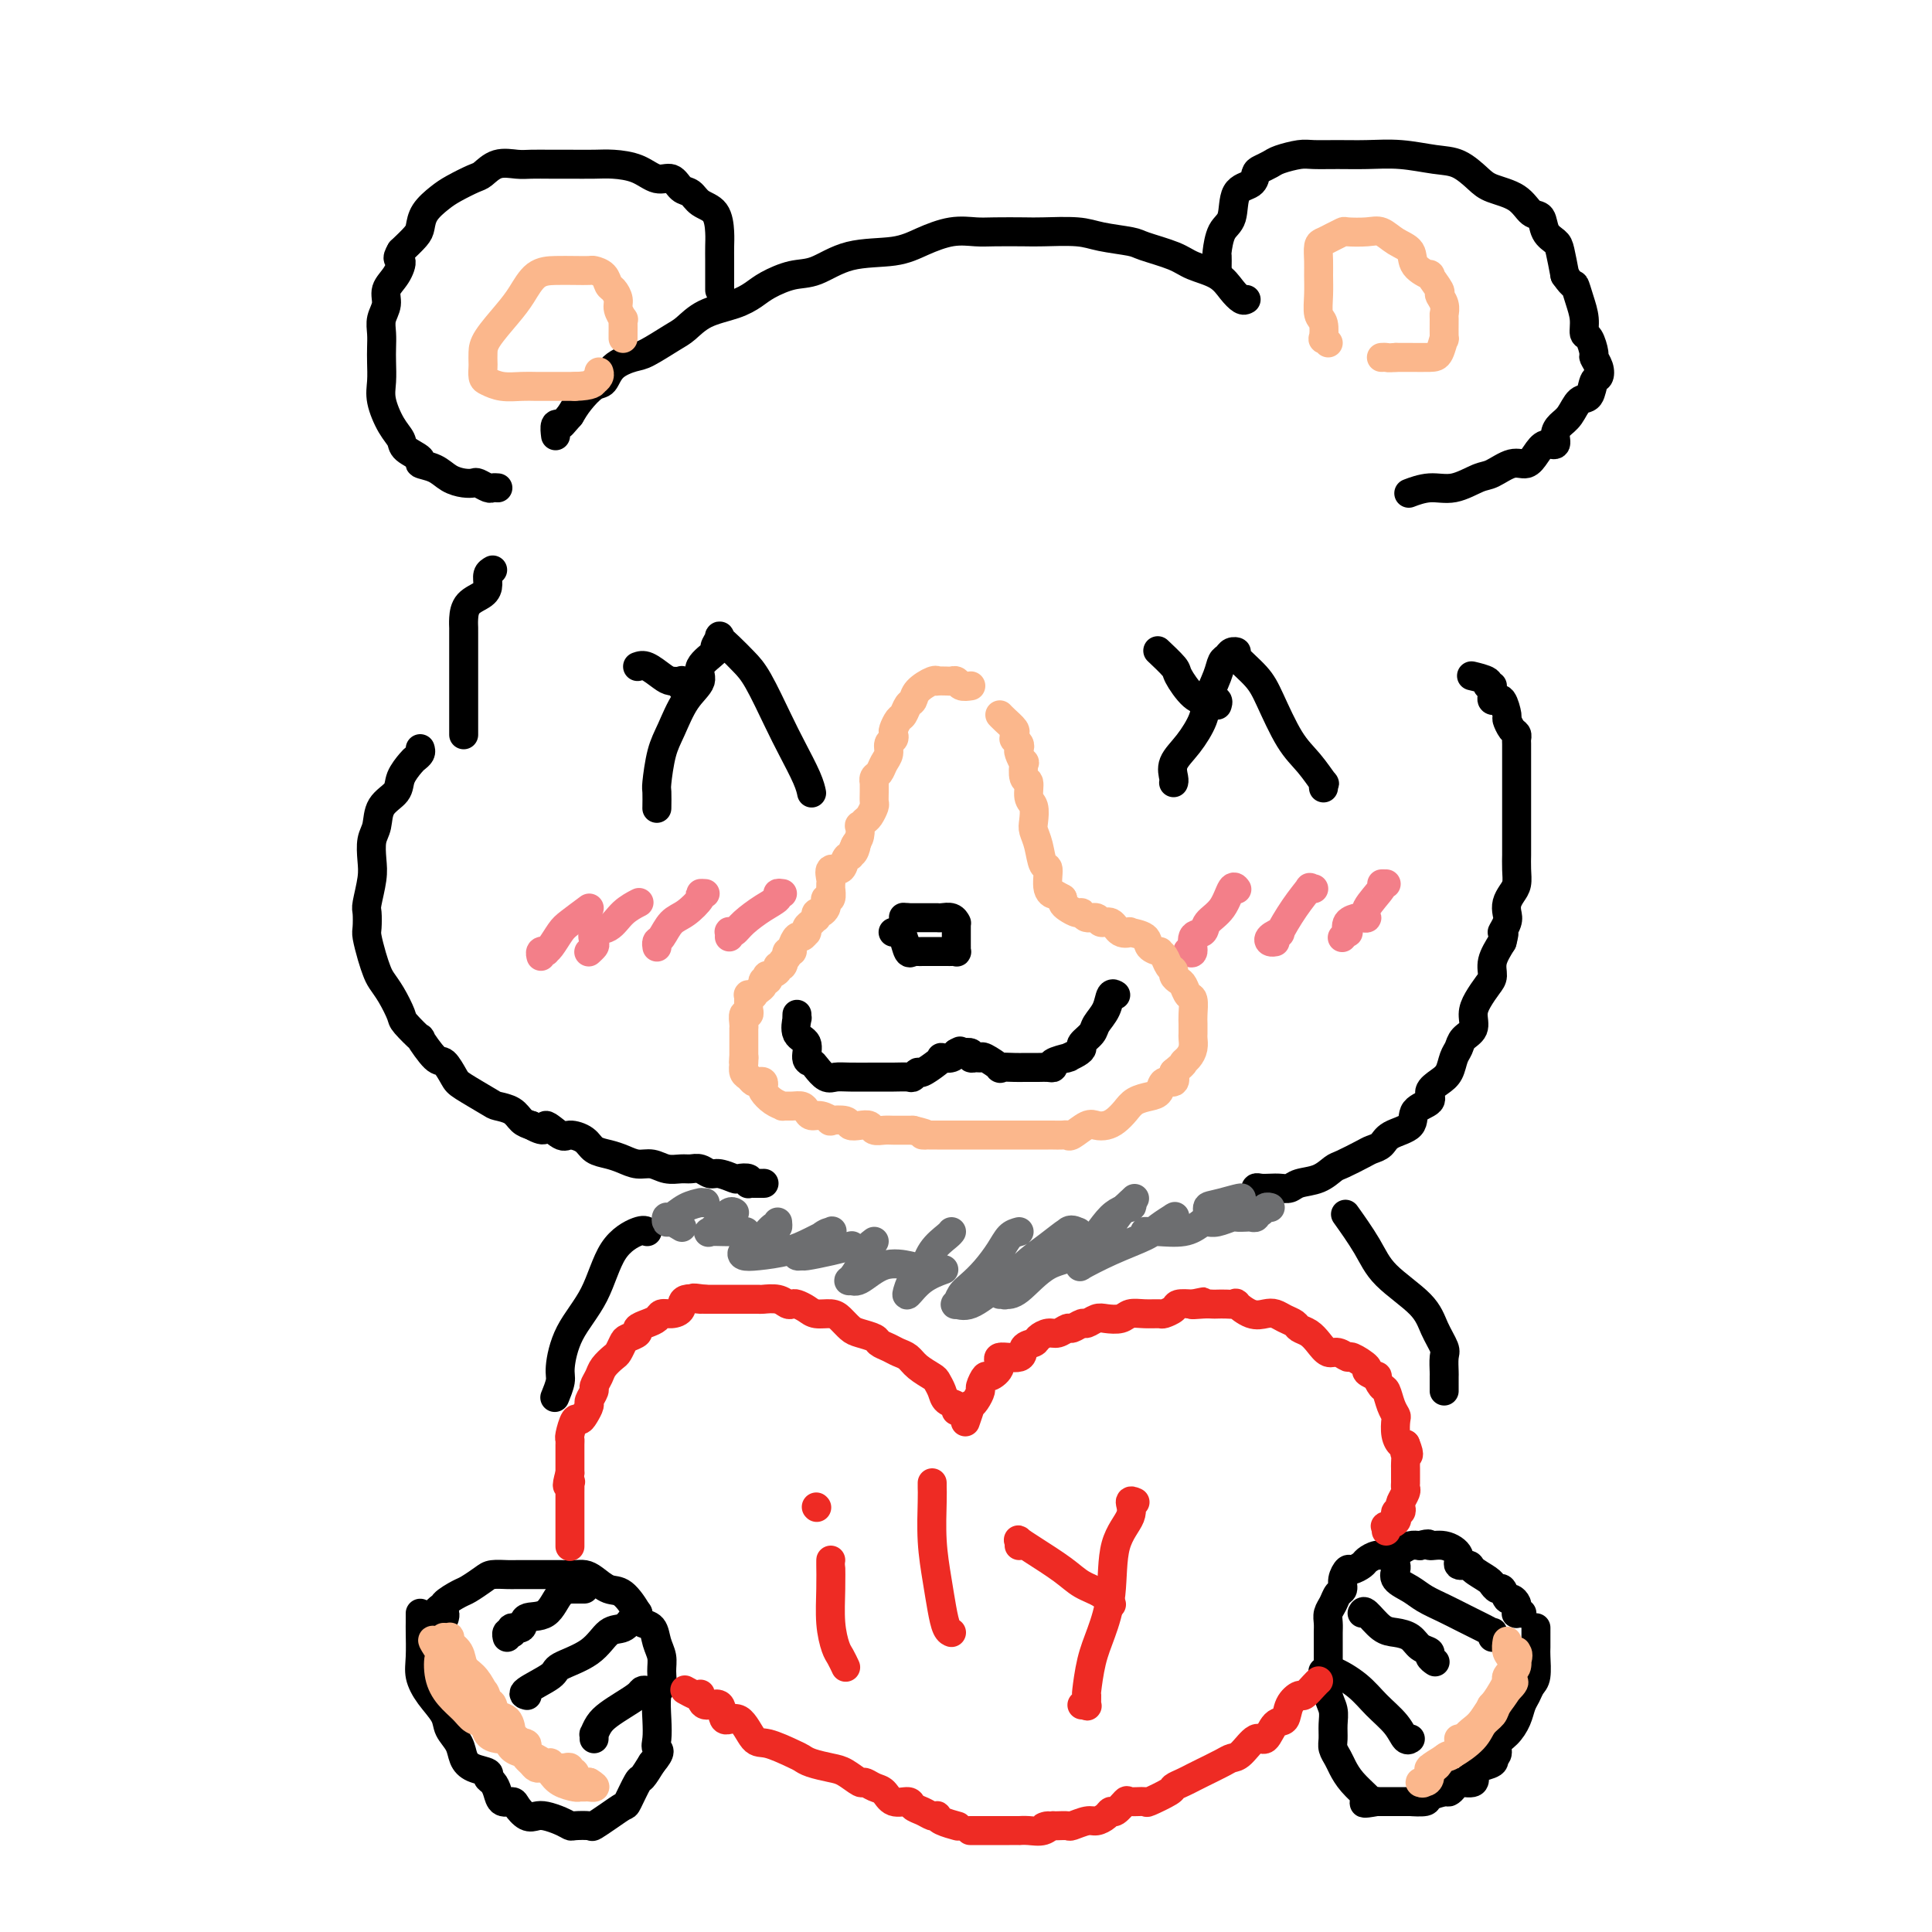 <svg viewBox='0 0 400 400' version='1.1' xmlns='http://www.w3.org/2000/svg' xmlns:xlink='http://www.w3.org/1999/xlink'><g fill='none' stroke='#000000' stroke-width='6' stroke-linecap='round' stroke-linejoin='round'><path d='M258,62c-0.252,0.148 -0.504,0.297 -1,0c-0.496,-0.297 -1.236,-1.039 -2,-2c-0.764,-0.961 -1.552,-2.141 -3,-3c-1.448,-0.859 -3.556,-1.396 -5,-2c-1.444,-0.604 -2.224,-1.276 -4,-2c-1.776,-0.724 -4.548,-1.500 -6,-2c-1.452,-0.500 -1.582,-0.722 -3,-1c-1.418,-0.278 -4.123,-0.610 -6,-1c-1.877,-0.390 -2.927,-0.836 -5,-1c-2.073,-0.164 -5.168,-0.045 -7,0c-1.832,0.045 -2.401,0.018 -4,0c-1.599,-0.018 -4.230,-0.026 -6,0c-1.770,0.026 -2.681,0.085 -4,0c-1.319,-0.085 -3.048,-0.313 -5,0c-1.952,0.313 -4.127,1.168 -6,2c-1.873,0.832 -3.443,1.640 -6,2c-2.557,0.360 -6.102,0.270 -9,1c-2.898,0.730 -5.151,2.279 -7,3c-1.849,0.721 -3.295,0.615 -5,1c-1.705,0.385 -3.668,1.262 -5,2c-1.332,0.738 -2.034,1.337 -3,2c-0.966,0.663 -2.195,1.390 -4,2c-1.805,0.610 -4.186,1.105 -6,2c-1.814,0.895 -3.060,2.192 -4,3c-0.940,0.808 -1.575,1.127 -3,2c-1.425,0.873 -3.641,2.298 -5,3c-1.359,0.702 -1.862,0.680 -3,1c-1.138,0.320 -2.910,0.981 -4,2c-1.090,1.019 -1.498,2.397 -2,3c-0.502,0.603 -1.097,0.432 -2,1c-0.903,0.568 -2.115,1.877 -3,3c-0.885,1.123 -1.442,2.062 -2,3'/><path d='M118,86c-1.785,2.032 -1.746,2.112 -2,2c-0.254,-0.112 -0.799,-0.415 -1,0c-0.201,0.415 -0.057,1.547 0,2c0.057,0.453 0.029,0.226 0,0'/><path d='M252,56c-0.004,-0.198 -0.008,-0.396 0,-1c0.008,-0.604 0.027,-1.615 0,-2c-0.027,-0.385 -0.102,-0.144 0,-1c0.102,-0.856 0.381,-2.811 1,-4c0.619,-1.189 1.580,-1.614 2,-3c0.420,-1.386 0.301,-3.733 1,-5c0.699,-1.267 2.216,-1.452 3,-2c0.784,-0.548 0.836,-1.457 1,-2c0.164,-0.543 0.440,-0.720 1,-1c0.560,-0.280 1.404,-0.664 2,-1c0.596,-0.336 0.944,-0.626 2,-1c1.056,-0.374 2.822,-0.833 4,-1c1.178,-0.167 1.770,-0.041 3,0c1.230,0.041 3.098,-0.002 5,0c1.902,0.002 3.840,0.049 6,0c2.160,-0.049 4.544,-0.193 7,0c2.456,0.193 4.986,0.722 7,1c2.014,0.278 3.512,0.306 5,1c1.488,0.694 2.966,2.054 4,3c1.034,0.946 1.624,1.478 3,2c1.376,0.522 3.538,1.032 5,2c1.462,0.968 2.223,2.393 3,3c0.777,0.607 1.570,0.398 2,1c0.430,0.602 0.497,2.017 1,3c0.503,0.983 1.443,1.534 2,2c0.557,0.466 0.731,0.847 1,2c0.269,1.153 0.635,3.076 1,5'/><path d='M324,57c1.956,2.798 1.847,1.794 2,2c0.153,0.206 0.567,1.621 1,3c0.433,1.379 0.886,2.722 1,4c0.114,1.278 -0.109,2.492 0,3c0.109,0.508 0.552,0.312 1,1c0.448,0.688 0.901,2.262 1,3c0.099,0.738 -0.158,0.639 0,1c0.158,0.361 0.730,1.180 1,2c0.270,0.820 0.238,1.641 0,2c-0.238,0.359 -0.683,0.256 -1,1c-0.317,0.744 -0.506,2.334 -1,3c-0.494,0.666 -1.294,0.407 -2,1c-0.706,0.593 -1.320,2.038 -2,3c-0.680,0.962 -1.428,1.440 -2,2c-0.572,0.560 -0.968,1.202 -1,2c-0.032,0.798 0.299,1.753 0,2c-0.299,0.247 -1.228,-0.214 -2,0c-0.772,0.214 -1.387,1.103 -2,2c-0.613,0.897 -1.223,1.803 -2,2c-0.777,0.197 -1.722,-0.316 -3,0c-1.278,0.316 -2.890,1.462 -4,2c-1.110,0.538 -1.719,0.470 -3,1c-1.281,0.530 -3.233,1.659 -5,2c-1.767,0.341 -3.350,-0.104 -5,0c-1.650,0.104 -3.367,0.759 -4,1c-0.633,0.241 -0.181,0.069 0,0c0.181,-0.069 0.090,-0.034 0,0'/><path d='M149,60c-0.000,0.072 -0.000,0.143 0,0c0.000,-0.143 0.000,-0.501 0,-1c-0.000,-0.499 -0.001,-1.138 0,-2c0.001,-0.862 0.005,-1.946 0,-3c-0.005,-1.054 -0.017,-2.079 0,-3c0.017,-0.921 0.065,-1.737 0,-3c-0.065,-1.263 -0.243,-2.973 -1,-4c-0.757,-1.027 -2.092,-1.370 -3,-2c-0.908,-0.630 -1.389,-1.549 -2,-2c-0.611,-0.451 -1.353,-0.436 -2,-1c-0.647,-0.564 -1.200,-1.706 -2,-2c-0.800,-0.294 -1.848,0.261 -3,0c-1.152,-0.261 -2.408,-1.338 -4,-2c-1.592,-0.662 -3.522,-0.910 -5,-1c-1.478,-0.090 -2.505,-0.024 -4,0c-1.495,0.024 -3.456,0.004 -5,0c-1.544,-0.004 -2.669,0.006 -4,0c-1.331,-0.006 -2.869,-0.028 -4,0c-1.131,0.028 -1.857,0.105 -3,0c-1.143,-0.105 -2.703,-0.391 -4,0c-1.297,0.391 -2.330,1.458 -3,2c-0.670,0.542 -0.978,0.558 -2,1c-1.022,0.442 -2.759,1.311 -4,2c-1.241,0.689 -1.987,1.198 -3,2c-1.013,0.802 -2.292,1.895 -3,3c-0.708,1.105 -0.844,2.221 -1,3c-0.156,0.779 -0.330,1.223 -1,2c-0.670,0.777 -1.835,1.889 -3,3'/><path d='M83,52c-1.211,2.011 -0.237,1.539 0,2c0.237,0.461 -0.262,1.856 -1,3c-0.738,1.144 -1.714,2.039 -2,3c-0.286,0.961 0.120,1.989 0,3c-0.120,1.011 -0.764,2.006 -1,3c-0.236,0.994 -0.065,1.986 0,3c0.065,1.014 0.023,2.050 0,3c-0.023,0.950 -0.027,1.816 0,3c0.027,1.184 0.085,2.687 0,4c-0.085,1.313 -0.312,2.435 0,4c0.312,1.565 1.163,3.571 2,5c0.837,1.429 1.659,2.280 2,3c0.341,0.720 0.202,1.310 1,2c0.798,0.690 2.535,1.481 3,2c0.465,0.519 -0.341,0.766 0,1c0.341,0.234 1.831,0.454 3,1c1.169,0.546 2.019,1.418 3,2c0.981,0.582 2.094,0.874 3,1c0.906,0.126 1.606,0.086 2,0c0.394,-0.086 0.484,-0.219 1,0c0.516,0.219 1.459,0.791 2,1c0.541,0.209 0.681,0.056 1,0c0.319,-0.056 0.817,-0.015 1,0c0.183,0.015 0.052,0.004 0,0c-0.052,-0.004 -0.026,-0.002 0,0'/><path d='M102,118c-0.431,0.246 -0.862,0.492 -1,1c-0.138,0.508 0.015,1.278 0,2c-0.015,0.722 -0.200,1.397 -1,2c-0.800,0.603 -2.214,1.133 -3,2c-0.786,0.867 -0.943,2.070 -1,3c-0.057,0.930 -0.015,1.586 0,2c0.015,0.414 0.004,0.586 0,1c-0.004,0.414 -0.001,1.069 0,2c0.001,0.931 0.000,2.140 0,3c-0.000,0.860 -0.000,1.373 0,2c0.000,0.627 0.000,1.367 0,2c-0.000,0.633 -0.000,1.160 0,2c0.000,0.840 0.000,1.994 0,3c-0.000,1.006 -0.000,1.863 0,3c0.000,1.137 0.000,2.552 0,3c-0.000,0.448 -0.000,-0.072 0,0c0.000,0.072 0.000,0.735 0,1c-0.000,0.265 -0.000,0.133 0,0'/><path d='M87,155c0.099,0.321 0.197,0.641 0,1c-0.197,0.359 -0.690,0.755 -1,1c-0.310,0.245 -0.436,0.338 -1,1c-0.564,0.662 -1.566,1.895 -2,3c-0.434,1.105 -0.299,2.084 -1,3c-0.701,0.916 -2.240,1.769 -3,3c-0.760,1.231 -0.743,2.841 -1,4c-0.257,1.159 -0.787,1.867 -1,3c-0.213,1.133 -0.109,2.692 0,4c0.109,1.308 0.225,2.365 0,4c-0.225,1.635 -0.789,3.848 -1,5c-0.211,1.152 -0.067,1.243 0,2c0.067,0.757 0.059,2.180 0,3c-0.059,0.820 -0.168,1.036 0,2c0.168,0.964 0.613,2.675 1,4c0.387,1.325 0.717,2.265 1,3c0.283,0.735 0.519,1.267 1,2c0.481,0.733 1.208,1.667 2,3c0.792,1.333 1.647,3.066 2,4c0.353,0.934 0.202,1.071 1,2c0.798,0.929 2.546,2.651 3,3c0.454,0.349 -0.387,-0.676 0,0c0.387,0.676 2.002,3.053 3,4c0.998,0.947 1.379,0.463 2,1c0.621,0.537 1.483,2.093 2,3c0.517,0.907 0.691,1.164 2,2c1.309,0.836 3.754,2.252 5,3c1.246,0.748 1.293,0.829 2,1c0.707,0.171 2.075,0.431 3,1c0.925,0.569 1.407,1.448 2,2c0.593,0.552 1.296,0.776 2,1'/><path d='M110,233c3.612,2.042 2.644,0.148 3,0c0.356,-0.148 2.038,1.452 3,2c0.962,0.548 1.205,0.044 2,0c0.795,-0.044 2.141,0.370 3,1c0.859,0.630 1.230,1.474 2,2c0.770,0.526 1.938,0.733 3,1c1.062,0.267 2.017,0.593 3,1c0.983,0.407 1.992,0.894 3,1c1.008,0.106 2.013,-0.169 3,0c0.987,0.169 1.955,0.781 3,1c1.045,0.219 2.165,0.044 3,0c0.835,-0.044 1.383,0.045 2,0c0.617,-0.045 1.302,-0.222 2,0c0.698,0.222 1.410,0.843 2,1c0.590,0.157 1.058,-0.150 2,0c0.942,0.150 2.357,0.758 3,1c0.643,0.242 0.514,0.117 1,0c0.486,-0.117 1.588,-0.228 2,0c0.412,0.228 0.135,0.793 0,1c-0.135,0.207 -0.127,0.055 0,0c0.127,-0.055 0.374,-0.015 1,0c0.626,0.015 1.630,0.004 2,0c0.370,-0.004 0.106,-0.001 0,0c-0.106,0.001 -0.053,0.001 0,0'/><path d='M260,247c0.017,0.113 0.035,0.226 0,0c-0.035,-0.226 -0.122,-0.792 0,-1c0.122,-0.208 0.454,-0.059 1,0c0.546,0.059 1.307,0.028 2,0c0.693,-0.028 1.316,-0.053 2,0c0.684,0.053 1.427,0.184 2,0c0.573,-0.184 0.976,-0.683 2,-1c1.024,-0.317 2.669,-0.452 4,-1c1.331,-0.548 2.349,-1.508 3,-2c0.651,-0.492 0.934,-0.516 2,-1c1.066,-0.484 2.913,-1.427 4,-2c1.087,-0.573 1.412,-0.776 2,-1c0.588,-0.224 1.437,-0.469 2,-1c0.563,-0.531 0.839,-1.350 2,-2c1.161,-0.650 3.207,-1.133 4,-2c0.793,-0.867 0.335,-2.118 1,-3c0.665,-0.882 2.454,-1.395 3,-2c0.546,-0.605 -0.152,-1.303 0,-2c0.152,-0.697 1.153,-1.394 2,-2c0.847,-0.606 1.541,-1.120 2,-2c0.459,-0.880 0.683,-2.126 1,-3c0.317,-0.874 0.728,-1.378 1,-2c0.272,-0.622 0.405,-1.364 1,-2c0.595,-0.636 1.652,-1.167 2,-2c0.348,-0.833 -0.013,-1.969 0,-3c0.013,-1.031 0.401,-1.959 1,-3c0.599,-1.041 1.408,-2.197 2,-3c0.592,-0.803 0.967,-1.255 1,-2c0.033,-0.745 -0.276,-1.784 0,-3c0.276,-1.216 1.138,-2.608 2,-4'/><path d='M311,195c0.868,-3.142 0.039,-1.997 0,-2c-0.039,-0.003 0.711,-1.155 1,-2c0.289,-0.845 0.116,-1.384 0,-2c-0.116,-0.616 -0.175,-1.311 0,-2c0.175,-0.689 0.583,-1.374 1,-2c0.417,-0.626 0.844,-1.192 1,-2c0.156,-0.808 0.042,-1.856 0,-3c-0.042,-1.144 -0.011,-2.384 0,-3c0.011,-0.616 0.003,-0.606 0,-1c-0.003,-0.394 -0.001,-1.190 0,-2c0.001,-0.810 0.000,-1.635 0,-2c-0.000,-0.365 -0.000,-0.272 0,-1c0.000,-0.728 0.000,-2.278 0,-3c-0.000,-0.722 -0.000,-0.617 0,-1c0.000,-0.383 0.000,-1.254 0,-2c-0.000,-0.746 -0.000,-1.369 0,-2c0.000,-0.631 0.000,-1.272 0,-2c-0.000,-0.728 -0.000,-1.543 0,-2c0.000,-0.457 0.001,-0.557 0,-1c-0.001,-0.443 -0.003,-1.231 0,-2c0.003,-0.769 0.011,-1.520 0,-2c-0.011,-0.480 -0.041,-0.690 0,-1c0.041,-0.310 0.152,-0.721 0,-1c-0.152,-0.279 -0.567,-0.425 -1,-1c-0.433,-0.575 -0.886,-1.580 -1,-2c-0.114,-0.420 0.109,-0.255 0,-1c-0.109,-0.745 -0.551,-2.398 -1,-3c-0.449,-0.602 -0.904,-0.151 -1,0c-0.096,0.151 0.166,0.002 0,0c-0.166,-0.002 -0.762,0.142 -1,0c-0.238,-0.142 -0.119,-0.571 0,-1'/><path d='M309,144c-0.700,-2.012 0.051,-2.042 0,-2c-0.051,0.042 -0.903,0.155 -1,0c-0.097,-0.155 0.562,-0.578 0,-1c-0.562,-0.422 -2.344,-0.844 -3,-1c-0.656,-0.156 -0.188,-0.044 0,0c0.188,0.044 0.094,0.022 0,0'/><path d='M87,334c0.003,0.745 0.005,1.490 0,2c-0.005,0.510 -0.019,0.787 0,2c0.019,1.213 0.070,3.364 0,5c-0.070,1.636 -0.261,2.759 0,4c0.261,1.241 0.972,2.601 2,4c1.028,1.399 2.371,2.837 3,4c0.629,1.163 0.544,2.052 1,3c0.456,0.948 1.452,1.956 2,3c0.548,1.044 0.647,2.124 1,3c0.353,0.876 0.959,1.547 2,2c1.041,0.453 2.515,0.689 3,1c0.485,0.311 -0.021,0.696 0,1c0.021,0.304 0.568,0.528 1,1c0.432,0.472 0.749,1.192 1,2c0.251,0.808 0.438,1.705 1,2c0.562,0.295 1.501,-0.013 2,0c0.499,0.013 0.560,0.346 1,1c0.440,0.654 1.260,1.629 2,2c0.740,0.371 1.400,0.138 2,0c0.600,-0.138 1.138,-0.181 2,0c0.862,0.181 2.047,0.586 3,1c0.953,0.414 1.675,0.838 2,1c0.325,0.162 0.252,0.064 1,0c0.748,-0.064 2.318,-0.094 3,0c0.682,0.094 0.477,0.312 1,0c0.523,-0.312 1.775,-1.153 3,-2c1.225,-0.847 2.425,-1.699 3,-2c0.575,-0.301 0.525,-0.050 1,-1c0.475,-0.950 1.474,-3.102 2,-4c0.526,-0.898 0.579,-0.542 1,-1c0.421,-0.458 1.211,-1.729 2,-3'/><path d='M135,365c2.239,-2.614 1.336,-2.649 1,-3c-0.336,-0.351 -0.104,-1.017 0,-2c0.104,-0.983 0.081,-2.283 0,-4c-0.081,-1.717 -0.221,-3.852 0,-5c0.221,-1.148 0.804,-1.309 1,-2c0.196,-0.691 0.007,-1.911 0,-3c-0.007,-1.089 0.169,-2.047 0,-3c-0.169,-0.953 -0.681,-1.902 -1,-3c-0.319,-1.098 -0.444,-2.345 -1,-3c-0.556,-0.655 -1.542,-0.718 -2,-1c-0.458,-0.282 -0.388,-0.783 -1,-2c-0.612,-1.217 -1.906,-3.149 -3,-4c-1.094,-0.851 -1.987,-0.620 -3,-1c-1.013,-0.380 -2.147,-1.370 -3,-2c-0.853,-0.630 -1.424,-0.901 -2,-1c-0.576,-0.099 -1.155,-0.027 -2,0c-0.845,0.027 -1.954,0.007 -3,0c-1.046,-0.007 -2.027,-0.002 -3,0c-0.973,0.002 -1.936,0.003 -3,0c-1.064,-0.003 -2.229,-0.008 -3,0c-0.771,0.008 -1.150,0.028 -2,0c-0.850,-0.028 -2.173,-0.106 -3,0c-0.827,0.106 -1.159,0.396 -2,1c-0.841,0.604 -2.189,1.521 -3,2c-0.811,0.479 -1.083,0.520 -2,1c-0.917,0.480 -2.478,1.398 -3,2c-0.522,0.602 -0.006,0.886 0,1c0.006,0.114 -0.497,0.057 -1,0'/><path d='M91,333c-1.685,1.305 -0.399,1.068 0,1c0.399,-0.068 -0.089,0.033 0,0c0.089,-0.033 0.755,-0.201 1,0c0.245,0.201 0.070,0.772 0,1c-0.070,0.228 -0.035,0.114 0,0'/><path d='M121,329c-0.565,0.005 -1.130,0.009 -2,0c-0.870,-0.009 -2.044,-0.032 -3,1c-0.956,1.032 -1.692,3.117 -3,4c-1.308,0.883 -3.187,0.562 -4,1c-0.813,0.438 -0.561,1.633 -1,2c-0.439,0.367 -1.568,-0.094 -2,0c-0.432,0.094 -0.168,0.743 0,1c0.168,0.257 0.241,0.120 0,0c-0.241,-0.120 -0.796,-0.225 -1,0c-0.204,0.225 -0.058,0.778 0,1c0.058,0.222 0.029,0.111 0,0'/><path d='M132,334c0.072,-0.054 0.143,-0.107 0,0c-0.143,0.107 -0.501,0.375 -1,1c-0.499,0.625 -1.137,1.608 -2,2c-0.863,0.392 -1.949,0.192 -3,1c-1.051,0.808 -2.068,2.623 -4,4c-1.932,1.377 -4.780,2.317 -6,3c-1.220,0.683 -0.811,1.111 -2,2c-1.189,0.889 -3.974,2.239 -5,3c-1.026,0.761 -0.293,0.932 0,1c0.293,0.068 0.147,0.034 0,0'/><path d='M134,350c-0.380,-0.066 -0.760,-0.131 -1,0c-0.240,0.131 -0.341,0.460 -1,1c-0.659,0.540 -1.875,1.293 -3,2c-1.125,0.707 -2.158,1.370 -3,2c-0.842,0.630 -1.494,1.227 -2,2c-0.506,0.773 -0.868,1.723 -1,2c-0.132,0.277 -0.036,-0.118 0,0c0.036,0.118 0.010,0.748 0,1c-0.010,0.252 -0.005,0.126 0,0'/><path d='M318,337c-0.002,0.114 -0.003,0.229 0,1c0.003,0.771 0.012,2.199 0,3c-0.012,0.801 -0.045,0.976 0,2c0.045,1.024 0.167,2.896 0,4c-0.167,1.104 -0.625,1.440 -1,2c-0.375,0.560 -0.669,1.343 -1,2c-0.331,0.657 -0.701,1.188 -1,2c-0.299,0.812 -0.529,1.906 -1,3c-0.471,1.094 -1.185,2.187 -2,3c-0.815,0.813 -1.732,1.345 -2,2c-0.268,0.655 0.114,1.433 0,2c-0.114,0.567 -0.725,0.924 -1,1c-0.275,0.076 -0.214,-0.130 0,0c0.214,0.130 0.583,0.594 0,1c-0.583,0.406 -2.117,0.752 -3,1c-0.883,0.248 -1.116,0.396 -1,1c0.116,0.604 0.580,1.664 0,2c-0.580,0.336 -2.205,-0.051 -3,0c-0.795,0.051 -0.760,0.539 -1,1c-0.240,0.461 -0.756,0.894 -1,1c-0.244,0.106 -0.218,-0.115 -1,0c-0.782,0.115 -2.374,0.567 -3,1c-0.626,0.433 -0.286,0.848 -1,1c-0.714,0.152 -2.481,0.041 -3,0c-0.519,-0.041 0.211,-0.011 0,0c-0.211,0.011 -1.361,0.003 -2,0c-0.639,-0.003 -0.765,-0.001 -1,0c-0.235,0.001 -0.578,0.000 -1,0c-0.422,-0.000 -0.921,-0.000 -1,0c-0.079,0.000 0.263,0.000 0,0c-0.263,-0.000 -1.132,-0.000 -2,0'/><path d='M285,373c-3.588,0.642 -2.558,0.247 -2,0c0.558,-0.247 0.643,-0.345 0,-1c-0.643,-0.655 -2.015,-1.865 -3,-3c-0.985,-1.135 -1.585,-2.194 -2,-3c-0.415,-0.806 -0.646,-1.360 -1,-2c-0.354,-0.640 -0.831,-1.367 -1,-2c-0.169,-0.633 -0.031,-1.171 0,-2c0.031,-0.829 -0.044,-1.948 0,-3c0.044,-1.052 0.208,-2.038 0,-3c-0.208,-0.962 -0.788,-1.900 -1,-3c-0.212,-1.100 -0.057,-2.364 0,-3c0.057,-0.636 0.015,-0.646 0,-1c-0.015,-0.354 -0.004,-1.053 0,-2c0.004,-0.947 0.000,-2.140 0,-3c-0.000,-0.860 0.003,-1.385 0,-2c-0.003,-0.615 -0.012,-1.321 0,-2c0.012,-0.679 0.046,-1.333 0,-2c-0.046,-0.667 -0.171,-1.347 0,-2c0.171,-0.653 0.637,-1.279 1,-2c0.363,-0.721 0.621,-1.537 1,-2c0.379,-0.463 0.879,-0.572 1,-1c0.121,-0.428 -0.137,-1.175 0,-2c0.137,-0.825 0.670,-1.728 1,-2c0.330,-0.272 0.458,0.085 1,0c0.542,-0.085 1.500,-0.614 2,-1c0.500,-0.386 0.543,-0.629 1,-1c0.457,-0.371 1.330,-0.870 2,-1c0.670,-0.130 1.138,0.110 2,0c0.862,-0.110 2.117,-0.568 3,-1c0.883,-0.432 1.395,-0.838 2,-1c0.605,-0.162 1.302,-0.081 2,0'/><path d='M294,320c2.488,-0.750 1.707,-0.125 2,0c0.293,0.125 1.659,-0.252 3,0c1.341,0.252 2.657,1.132 3,2c0.343,0.868 -0.286,1.725 0,2c0.286,0.275 1.487,-0.033 2,0c0.513,0.033 0.336,0.405 1,1c0.664,0.595 2.167,1.411 3,2c0.833,0.589 0.997,0.950 1,1c0.003,0.050 -0.154,-0.212 0,0c0.154,0.212 0.619,0.897 1,1c0.381,0.103 0.676,-0.376 1,0c0.324,0.376 0.675,1.607 1,2c0.325,0.393 0.622,-0.052 1,0c0.378,0.052 0.837,0.602 1,1c0.163,0.398 0.030,0.642 0,1c-0.030,0.358 0.045,0.828 0,1c-0.045,0.172 -0.208,0.046 0,0c0.208,-0.046 0.787,-0.012 1,0c0.213,0.012 0.061,0.004 0,0c-0.061,-0.004 -0.030,-0.002 0,0'/><path d='M289,324c-0.020,-0.065 -0.039,-0.131 0,0c0.039,0.131 0.138,0.458 0,1c-0.138,0.542 -0.512,1.300 0,2c0.512,0.700 1.912,1.343 3,2c1.088,0.657 1.865,1.329 3,2c1.135,0.671 2.630,1.342 4,2c1.370,0.658 2.616,1.304 4,2c1.384,0.696 2.907,1.441 4,2c1.093,0.559 1.757,0.933 2,1c0.243,0.067 0.065,-0.174 0,0c-0.065,0.174 -0.019,0.764 0,1c0.019,0.236 0.009,0.118 0,0'/><path d='M282,334c0.153,-0.314 0.305,-0.627 1,0c0.695,0.627 1.931,2.196 3,3c1.069,0.804 1.970,0.845 3,1c1.030,0.155 2.189,0.423 3,1c0.811,0.577 1.275,1.461 2,2c0.725,0.539 1.710,0.732 2,1c0.290,0.268 -0.114,0.611 0,1c0.114,0.389 0.747,0.826 1,1c0.253,0.174 0.127,0.087 0,0'/><path d='M274,346c-0.100,0.065 -0.199,0.131 0,0c0.199,-0.131 0.697,-0.458 2,0c1.303,0.458 3.411,1.702 5,3c1.589,1.298 2.661,2.649 4,4c1.339,1.351 2.947,2.702 4,4c1.053,1.298 1.553,2.542 2,3c0.447,0.458 0.842,0.131 1,0c0.158,-0.131 0.079,-0.065 0,0'/></g>
<g fill='none' stroke='#EE2B24' stroke-width='6' stroke-linecap='round' stroke-linejoin='round'><path d='M198,292c-0.055,0.095 -0.109,0.190 0,0c0.109,-0.190 0.382,-0.666 0,-1c-0.382,-0.334 -1.418,-0.526 -2,-1c-0.582,-0.474 -0.708,-1.230 -1,-2c-0.292,-0.770 -0.750,-1.554 -1,-2c-0.250,-0.446 -0.293,-0.553 -1,-1c-0.707,-0.447 -2.077,-1.233 -3,-2c-0.923,-0.767 -1.397,-1.515 -2,-2c-0.603,-0.485 -1.334,-0.708 -2,-1c-0.666,-0.292 -1.266,-0.655 -2,-1c-0.734,-0.345 -1.600,-0.673 -2,-1c-0.400,-0.327 -0.333,-0.652 -1,-1c-0.667,-0.348 -2.069,-0.719 -3,-1c-0.931,-0.281 -1.390,-0.470 -2,-1c-0.610,-0.530 -1.372,-1.400 -2,-2c-0.628,-0.600 -1.124,-0.932 -2,-1c-0.876,-0.068 -2.132,0.126 -3,0c-0.868,-0.126 -1.347,-0.574 -2,-1c-0.653,-0.426 -1.478,-0.832 -2,-1c-0.522,-0.168 -0.741,-0.098 -1,0c-0.259,0.098 -0.560,0.222 -1,0c-0.440,-0.222 -1.020,-0.792 -2,-1c-0.980,-0.208 -2.359,-0.056 -3,0c-0.641,0.056 -0.543,0.015 -1,0c-0.457,-0.015 -1.469,-0.004 -2,0c-0.531,0.004 -0.582,0.001 -1,0c-0.418,-0.001 -1.205,-0.000 -2,0c-0.795,0.000 -1.599,0.000 -2,0c-0.401,-0.000 -0.400,-0.000 -1,0c-0.600,0.000 -1.800,0.000 -3,0'/><path d='M146,269c-4.386,-0.591 -1.350,-0.068 -1,0c0.350,0.068 -1.985,-0.319 -3,0c-1.015,0.319 -0.708,1.342 -1,2c-0.292,0.658 -1.182,0.950 -2,1c-0.818,0.050 -1.562,-0.141 -2,0c-0.438,0.141 -0.569,0.616 -1,1c-0.431,0.384 -1.162,0.679 -2,1c-0.838,0.321 -1.783,0.667 -2,1c-0.217,0.333 0.294,0.652 0,1c-0.294,0.348 -1.392,0.726 -2,1c-0.608,0.274 -0.726,0.443 -1,1c-0.274,0.557 -0.704,1.501 -1,2c-0.296,0.499 -0.456,0.552 -1,1c-0.544,0.448 -1.470,1.290 -2,2c-0.530,0.710 -0.663,1.289 -1,2c-0.337,0.711 -0.878,1.556 -1,2c-0.122,0.444 0.174,0.488 0,1c-0.174,0.512 -0.820,1.493 -1,2c-0.180,0.507 0.106,0.538 0,1c-0.106,0.462 -0.603,1.353 -1,2c-0.397,0.647 -0.695,1.051 -1,1c-0.305,-0.051 -0.618,-0.557 -1,0c-0.382,0.557 -0.835,2.177 -1,3c-0.165,0.823 -0.044,0.850 0,1c0.044,0.150 0.012,0.422 0,1c-0.012,0.578 -0.003,1.460 0,2c0.003,0.540 0.001,0.736 0,1c-0.001,0.264 -0.000,0.597 0,1c0.000,0.403 0.000,0.878 0,1c-0.000,0.122 -0.000,-0.108 0,0c0.000,0.108 0.000,0.554 0,1'/><path d='M118,305c-1.083,3.850 -0.290,2.475 0,2c0.290,-0.475 0.078,-0.051 0,0c-0.078,0.051 -0.021,-0.271 0,0c0.021,0.271 0.006,1.136 0,2c-0.006,0.864 -0.001,1.726 0,2c0.001,0.274 0.000,-0.042 0,0c-0.000,0.042 -0.000,0.442 0,1c0.000,0.558 0.000,1.276 0,2c-0.000,0.724 -0.000,1.455 0,2c0.000,0.545 0.000,0.902 0,1c-0.000,0.098 -0.000,-0.065 0,0c0.000,0.065 0.000,0.357 0,1c-0.000,0.643 -0.000,1.636 0,2c0.000,0.364 0.000,0.098 0,0c-0.000,-0.098 -0.000,-0.028 0,0c0.000,0.028 0.000,0.014 0,0'/><path d='M142,350c-0.196,-0.108 -0.391,-0.217 0,0c0.391,0.217 1.370,0.759 2,1c0.630,0.241 0.913,0.182 1,0c0.087,-0.182 -0.020,-0.487 0,0c0.020,0.487 0.169,1.767 1,2c0.831,0.233 2.345,-0.580 3,0c0.655,0.580 0.452,2.555 1,3c0.548,0.445 1.848,-0.638 3,0c1.152,0.638 2.155,2.997 3,4c0.845,1.003 1.532,0.650 3,1c1.468,0.350 3.719,1.402 5,2c1.281,0.598 1.594,0.742 2,1c0.406,0.258 0.906,0.628 2,1c1.094,0.372 2.782,0.744 4,1c1.218,0.256 1.965,0.396 3,1c1.035,0.604 2.359,1.672 3,2c0.641,0.328 0.599,-0.085 1,0c0.401,0.085 1.244,0.667 2,1c0.756,0.333 1.424,0.418 2,1c0.576,0.582 1.061,1.662 2,2c0.939,0.338 2.332,-0.067 3,0c0.668,0.067 0.609,0.606 1,1c0.391,0.394 1.230,0.644 2,1c0.770,0.356 1.472,0.817 2,1c0.528,0.183 0.884,0.088 1,0c0.116,-0.088 -0.008,-0.167 0,0c0.008,0.167 0.146,0.581 1,1c0.854,0.419 2.422,0.844 3,1c0.578,0.156 0.165,0.045 0,0c-0.165,-0.045 -0.083,-0.022 0,0'/><path d='M200,294c-0.119,0.344 -0.238,0.688 0,0c0.238,-0.688 0.833,-2.406 1,-3c0.167,-0.594 -0.096,-0.062 0,0c0.096,0.062 0.549,-0.346 1,-1c0.451,-0.654 0.900,-1.554 1,-2c0.100,-0.446 -0.149,-0.439 0,-1c0.149,-0.561 0.695,-1.690 1,-2c0.305,-0.310 0.367,0.197 1,0c0.633,-0.197 1.837,-1.100 2,-2c0.163,-0.900 -0.714,-1.799 0,-2c0.714,-0.201 3.021,0.296 4,0c0.979,-0.296 0.632,-1.385 1,-2c0.368,-0.615 1.450,-0.757 2,-1c0.550,-0.243 0.566,-0.586 1,-1c0.434,-0.414 1.286,-0.900 2,-1c0.714,-0.100 1.290,0.184 2,0c0.710,-0.184 1.556,-0.838 2,-1c0.444,-0.162 0.488,0.166 1,0c0.512,-0.166 1.492,-0.828 2,-1c0.508,-0.172 0.544,0.146 1,0c0.456,-0.146 1.332,-0.757 2,-1c0.668,-0.243 1.128,-0.118 2,0c0.872,0.118 2.155,0.228 3,0c0.845,-0.228 1.253,-0.796 2,-1c0.747,-0.204 1.834,-0.044 3,0c1.166,0.044 2.412,-0.027 3,0c0.588,0.027 0.518,0.152 1,0c0.482,-0.152 1.514,-0.579 2,-1c0.486,-0.421 0.424,-0.834 1,-1c0.576,-0.166 1.788,-0.083 3,0'/><path d='M247,270c4.549,-0.928 0.923,-0.249 0,0c-0.923,0.249 0.857,0.067 2,0c1.143,-0.067 1.649,-0.020 2,0c0.351,0.020 0.548,0.013 1,0c0.452,-0.013 1.160,-0.031 2,0c0.840,0.031 1.811,0.113 2,0c0.189,-0.113 -0.402,-0.420 0,0c0.402,0.420 1.799,1.565 3,2c1.201,0.435 2.205,0.158 3,0c0.795,-0.158 1.382,-0.198 2,0c0.618,0.198 1.268,0.633 2,1c0.732,0.367 1.547,0.667 2,1c0.453,0.333 0.544,0.701 1,1c0.456,0.299 1.278,0.529 2,1c0.722,0.471 1.343,1.182 2,2c0.657,0.818 1.351,1.743 2,2c0.649,0.257 1.254,-0.153 2,0c0.746,0.153 1.633,0.868 2,1c0.367,0.132 0.213,-0.320 1,0c0.787,0.320 2.515,1.414 3,2c0.485,0.586 -0.273,0.666 0,1c0.273,0.334 1.579,0.922 2,1c0.421,0.078 -0.041,-0.354 0,0c0.041,0.354 0.586,1.494 1,2c0.414,0.506 0.699,0.380 1,1c0.301,0.620 0.620,1.988 1,3c0.380,1.012 0.823,1.669 1,2c0.177,0.331 0.089,0.336 0,1c-0.089,0.664 -0.178,1.986 0,3c0.178,1.014 0.622,1.718 1,2c0.378,0.282 0.689,0.141 1,0'/><path d='M291,299c1.238,2.958 0.332,2.355 0,2c-0.332,-0.355 -0.089,-0.460 0,0c0.089,0.460 0.024,1.486 0,2c-0.024,0.514 -0.005,0.518 0,1c0.005,0.482 -0.002,1.442 0,2c0.002,0.558 0.014,0.712 0,1c-0.014,0.288 -0.055,0.708 0,1c0.055,0.292 0.207,0.455 0,1c-0.207,0.545 -0.773,1.470 -1,2c-0.227,0.530 -0.114,0.663 0,1c0.114,0.337 0.229,0.878 0,1c-0.229,0.122 -0.801,-0.173 -1,0c-0.199,0.173 -0.025,0.816 0,1c0.025,0.184 -0.098,-0.091 0,0c0.098,0.091 0.419,0.546 0,1c-0.419,0.454 -1.576,0.905 -2,1c-0.424,0.095 -0.114,-0.167 0,0c0.114,0.167 0.033,0.762 0,1c-0.033,0.238 -0.016,0.119 0,0'/><path d='M273,348c-0.212,0.186 -0.423,0.373 -1,1c-0.577,0.627 -1.519,1.696 -2,2c-0.481,0.304 -0.499,-0.155 -1,0c-0.501,0.155 -1.484,0.925 -2,2c-0.516,1.075 -0.565,2.456 -1,3c-0.435,0.544 -1.258,0.250 -2,1c-0.742,0.750 -1.404,2.543 -2,3c-0.596,0.457 -1.126,-0.421 -2,0c-0.874,0.421 -2.093,2.140 -3,3c-0.907,0.860 -1.502,0.860 -2,1c-0.498,0.140 -0.897,0.419 -2,1c-1.103,0.581 -2.908,1.464 -4,2c-1.092,0.536 -1.470,0.726 -2,1c-0.530,0.274 -1.211,0.634 -2,1c-0.789,0.366 -1.686,0.740 -2,1c-0.314,0.260 -0.044,0.407 -1,1c-0.956,0.593 -3.139,1.631 -4,2c-0.861,0.369 -0.402,0.070 -1,0c-0.598,-0.070 -2.253,0.089 -3,0c-0.747,-0.089 -0.585,-0.426 -1,0c-0.415,0.426 -1.408,1.616 -2,2c-0.592,0.384 -0.782,-0.037 -1,0c-0.218,0.037 -0.463,0.532 -1,1c-0.537,0.468 -1.366,0.910 -2,1c-0.634,0.090 -1.073,-0.172 -2,0c-0.927,0.172 -2.341,0.778 -3,1c-0.659,0.222 -0.562,0.060 -1,0c-0.438,-0.060 -1.411,-0.017 -2,0c-0.589,0.017 -0.795,0.009 -1,0'/><path d='M218,378c-3.299,0.713 -1.548,-0.005 -1,0c0.548,0.005 -0.108,0.733 -1,1c-0.892,0.267 -2.021,0.071 -3,0c-0.979,-0.071 -1.810,-0.019 -2,0c-0.190,0.019 0.259,0.005 0,0c-0.259,-0.005 -1.226,-0.001 -2,0c-0.774,0.001 -1.356,0.000 -2,0c-0.644,-0.000 -1.349,-0.000 -2,0c-0.651,0.000 -1.247,0.000 -2,0c-0.753,-0.000 -1.664,-0.000 -2,0c-0.336,0.000 -0.096,0.000 0,0c0.096,-0.000 0.048,-0.000 0,0'/><path d='M172,323c-0.007,0.031 -0.013,0.063 0,1c0.013,0.937 0.046,2.780 0,5c-0.046,2.220 -0.170,4.816 0,7c0.170,2.184 0.633,3.957 1,5c0.367,1.043 0.637,1.358 1,2c0.363,0.642 0.818,1.612 1,2c0.182,0.388 0.091,0.194 0,0'/><path d='M169,312c0.000,0.000 0.100,0.100 0.1,0.1'/><path d='M193,307c-0.006,0.272 -0.013,0.543 0,1c0.013,0.457 0.045,1.099 0,3c-0.045,1.901 -0.166,5.059 0,8c0.166,2.941 0.619,5.664 1,8c0.381,2.336 0.690,4.286 1,6c0.310,1.714 0.622,3.192 1,4c0.378,0.808 0.822,0.945 1,1c0.178,0.055 0.089,0.027 0,0'/><path d='M211,320c0.049,-0.389 0.098,-0.778 0,-1c-0.098,-0.222 -0.343,-0.278 0,0c0.343,0.278 1.272,0.891 3,2c1.728,1.109 4.253,2.714 6,4c1.747,1.286 2.716,2.252 4,3c1.284,0.748 2.884,1.278 4,2c1.116,0.722 1.747,1.635 2,2c0.253,0.365 0.126,0.183 0,0'/><path d='M235,311c-0.509,-0.224 -1.018,-0.448 -1,0c0.018,0.448 0.562,1.569 0,3c-0.562,1.431 -2.231,3.172 -3,6c-0.769,2.828 -0.637,6.742 -1,10c-0.363,3.258 -1.222,5.861 -2,8c-0.778,2.139 -1.475,3.813 -2,6c-0.525,2.187 -0.876,4.887 -1,6c-0.124,1.113 -0.019,0.638 0,1c0.019,0.362 -0.046,1.561 0,2c0.046,0.439 0.205,0.118 0,0c-0.205,-0.118 -0.773,-0.034 -1,0c-0.227,0.034 -0.114,0.017 0,0'/></g>
<g fill='none' stroke='#000000' stroke-width='6' stroke-linecap='round' stroke-linejoin='round'><path d='M185,193c-0.089,0.006 -0.179,0.012 0,0c0.179,-0.012 0.626,-0.042 1,0c0.374,0.042 0.675,0.155 1,1c0.325,0.845 0.673,2.423 1,3c0.327,0.577 0.632,0.155 1,0c0.368,-0.155 0.799,-0.041 1,0c0.201,0.041 0.172,0.011 1,0c0.828,-0.011 2.513,-0.003 3,0c0.487,0.003 -0.223,0.002 0,0c0.223,-0.002 1.380,-0.005 2,0c0.620,0.005 0.702,0.017 1,0c0.298,-0.017 0.812,-0.064 1,0c0.188,0.064 0.050,0.238 0,0c-0.050,-0.238 -0.014,-0.887 0,-1c0.014,-0.113 0.004,0.310 0,0c-0.004,-0.310 -0.001,-1.354 0,-2c0.001,-0.646 0.000,-0.895 0,-1c-0.000,-0.105 -0.000,-0.067 0,0c0.000,0.067 0.001,0.163 0,0c-0.001,-0.163 -0.002,-0.583 0,-1c0.002,-0.417 0.008,-0.830 0,-1c-0.008,-0.170 -0.031,-0.098 0,0c0.031,0.098 0.115,0.222 0,0c-0.115,-0.222 -0.427,-0.792 -1,-1c-0.573,-0.208 -1.405,-0.056 -2,0c-0.595,0.056 -0.954,0.015 -1,0c-0.046,-0.015 0.220,-0.004 0,0c-0.220,0.004 -0.925,0.001 -2,0c-1.075,-0.001 -2.520,-0.000 -3,0c-0.480,0.000 0.006,0.000 0,0c-0.006,-0.000 -0.503,-0.000 -1,0'/><path d='M188,190c-1.667,-0.167 -0.833,-0.083 0,0'/><path d='M165,210c-0.017,0.503 -0.034,1.007 0,1c0.034,-0.007 0.117,-0.524 0,0c-0.117,0.524 -0.436,2.090 0,3c0.436,0.910 1.625,1.166 2,2c0.375,0.834 -0.066,2.248 0,3c0.066,0.752 0.638,0.843 1,1c0.362,0.157 0.515,0.382 1,1c0.485,0.618 1.301,1.630 2,2c0.699,0.370 1.280,0.099 2,0c0.720,-0.099 1.579,-0.025 3,0c1.421,0.025 3.403,0.003 5,0c1.597,-0.003 2.807,0.015 4,0c1.193,-0.015 2.368,-0.063 3,0c0.632,0.063 0.720,0.238 1,0c0.280,-0.238 0.753,-0.887 1,-1c0.247,-0.113 0.269,0.310 1,0c0.731,-0.310 2.171,-1.355 3,-2c0.829,-0.645 1.045,-0.891 1,-1c-0.045,-0.109 -0.352,-0.081 0,0c0.352,0.081 1.364,0.214 2,0c0.636,-0.214 0.896,-0.775 1,-1c0.104,-0.225 0.052,-0.112 0,0'/><path d='M198,218c1.520,-0.778 0.319,-0.223 0,0c-0.319,0.223 0.244,0.113 1,0c0.756,-0.113 1.706,-0.228 2,0c0.294,0.228 -0.067,0.801 0,1c0.067,0.199 0.562,0.025 1,0c0.438,-0.025 0.821,0.098 1,0c0.179,-0.098 0.156,-0.419 1,0c0.844,0.419 2.554,1.576 3,2c0.446,0.424 -0.372,0.114 0,0c0.372,-0.114 1.934,-0.031 3,0c1.066,0.031 1.635,0.009 2,0c0.365,-0.009 0.526,-0.005 1,0c0.474,0.005 1.263,0.012 2,0c0.737,-0.012 1.424,-0.042 2,0c0.576,0.042 1.042,0.156 1,0c-0.042,-0.156 -0.593,-0.581 0,-1c0.593,-0.419 2.331,-0.834 3,-1c0.669,-0.166 0.268,-0.085 0,0c-0.268,0.085 -0.405,0.174 0,0c0.405,-0.174 1.350,-0.612 2,-1c0.650,-0.388 1.004,-0.725 1,-1c-0.004,-0.275 -0.366,-0.488 0,-1c0.366,-0.512 1.461,-1.325 2,-2c0.539,-0.675 0.523,-1.214 1,-2c0.477,-0.786 1.447,-1.819 2,-3c0.553,-1.181 0.687,-2.510 1,-3c0.313,-0.490 0.804,-0.140 1,0c0.196,0.140 0.098,0.070 0,0'/><path d='M243,162c-0.018,0.046 -0.036,0.091 0,0c0.036,-0.091 0.127,-0.319 0,-1c-0.127,-0.681 -0.472,-1.817 0,-3c0.472,-1.183 1.762,-2.415 3,-4c1.238,-1.585 2.426,-3.524 3,-5c0.574,-1.476 0.535,-2.490 1,-4c0.465,-1.510 1.436,-3.515 2,-5c0.564,-1.485 0.722,-2.450 1,-3c0.278,-0.550 0.676,-0.685 1,-1c0.324,-0.315 0.575,-0.808 1,-1c0.425,-0.192 1.026,-0.081 1,0c-0.026,0.081 -0.678,0.134 0,1c0.678,0.866 2.687,2.545 4,4c1.313,1.455 1.931,2.686 3,5c1.069,2.314 2.588,5.709 4,8c1.412,2.291 2.718,3.476 4,5c1.282,1.524 2.539,3.388 3,4c0.461,0.612 0.124,-0.028 0,0c-0.124,0.028 -0.035,0.722 0,1c0.035,0.278 0.018,0.139 0,0'/><path d='M136,167c-0.005,0.320 -0.010,0.640 0,0c0.010,-0.640 0.035,-2.239 0,-3c-0.035,-0.761 -0.131,-0.682 0,-2c0.131,-1.318 0.487,-4.032 1,-6c0.513,-1.968 1.182,-3.189 2,-5c0.818,-1.811 1.783,-4.210 3,-6c1.217,-1.790 2.684,-2.970 3,-4c0.316,-1.030 -0.519,-1.909 0,-3c0.519,-1.091 2.393,-2.392 3,-3c0.607,-0.608 -0.052,-0.522 0,-1c0.052,-0.478 0.817,-1.521 1,-2c0.183,-0.479 -0.215,-0.394 0,0c0.215,0.394 1.043,1.096 2,2c0.957,0.904 2.042,2.009 3,3c0.958,0.991 1.787,1.866 3,4c1.213,2.134 2.808,5.525 4,8c1.192,2.475 1.979,4.035 3,6c1.021,1.965 2.275,4.337 3,6c0.725,1.663 0.921,2.618 1,3c0.079,0.382 0.039,0.191 0,0'/></g>
<g fill='none' stroke='#F37F89' stroke-width='6' stroke-linecap='round' stroke-linejoin='round'><path d='M122,188c-1.516,1.125 -3.032,2.249 -4,3c-0.968,0.751 -1.387,1.128 -2,2c-0.613,0.872 -1.418,2.237 -2,3c-0.582,0.763 -0.940,0.923 -1,1c-0.060,0.077 0.180,0.072 0,0c-0.180,-0.072 -0.779,-0.212 -1,0c-0.221,0.212 -0.063,0.775 0,1c0.063,0.225 0.032,0.113 0,0'/><path d='M132,187c0.273,-0.140 0.546,-0.279 0,0c-0.546,0.279 -1.911,0.978 -3,2c-1.089,1.022 -1.903,2.369 -3,3c-1.097,0.631 -2.476,0.548 -3,1c-0.524,0.452 -0.192,1.441 0,2c0.192,0.559 0.244,0.689 0,1c-0.244,0.311 -0.784,0.803 -1,1c-0.216,0.197 -0.108,0.098 0,0'/><path d='M146,185c-0.493,-0.032 -0.986,-0.065 -1,0c-0.014,0.065 0.451,0.227 0,1c-0.451,0.773 -1.820,2.158 -3,3c-1.180,0.842 -2.173,1.140 -3,2c-0.827,0.860 -1.490,2.283 -2,3c-0.510,0.717 -0.869,0.728 -1,1c-0.131,0.272 -0.035,0.804 0,1c0.035,0.196 0.010,0.056 0,0c-0.010,-0.056 -0.005,-0.028 0,0'/><path d='M162,185c-0.485,-0.073 -0.970,-0.145 -1,0c-0.030,0.145 0.395,0.508 0,1c-0.395,0.492 -1.608,1.111 -3,2c-1.392,0.889 -2.961,2.046 -4,3c-1.039,0.954 -1.546,1.706 -2,2c-0.454,0.294 -0.854,0.130 -1,0c-0.146,-0.130 -0.039,-0.227 0,0c0.039,0.227 0.011,0.779 0,1c-0.011,0.221 -0.006,0.110 0,0'/><path d='M256,184c0.076,0.101 0.152,0.202 0,0c-0.152,-0.202 -0.532,-0.709 -1,0c-0.468,0.709 -1.024,2.632 -2,4c-0.976,1.368 -2.370,2.181 -3,3c-0.630,0.819 -0.494,1.645 -1,2c-0.506,0.355 -1.652,0.239 -2,1c-0.348,0.761 0.103,2.400 0,3c-0.103,0.600 -0.758,0.162 -1,0c-0.242,-0.162 -0.069,-0.046 0,0c0.069,0.046 0.035,0.023 0,0'/><path d='M272,184c-0.488,0.080 -0.976,0.161 -1,0c-0.024,-0.161 0.417,-0.562 0,0c-0.417,0.562 -1.692,2.088 -3,4c-1.308,1.912 -2.648,4.211 -3,5c-0.352,0.789 0.284,0.068 0,0c-0.284,-0.068 -1.489,0.518 -2,1c-0.511,0.482 -0.330,0.861 0,1c0.330,0.139 0.809,0.040 1,0c0.191,-0.040 0.096,-0.020 0,0'/><path d='M287,183c-0.515,-0.008 -1.030,-0.016 -1,0c0.030,0.016 0.606,0.057 0,1c-0.606,0.943 -2.395,2.788 -3,4c-0.605,1.212 -0.026,1.791 0,2c0.026,0.209 -0.501,0.050 -1,0c-0.499,-0.050 -0.970,0.010 -1,0c-0.030,-0.010 0.381,-0.090 0,0c-0.381,0.090 -1.552,0.350 -2,1c-0.448,0.650 -0.172,1.690 0,2c0.172,0.310 0.238,-0.109 0,0c-0.238,0.109 -0.782,0.745 -1,1c-0.218,0.255 -0.109,0.127 0,0'/></g>
<g fill='none' stroke='#000000' stroke-width='6' stroke-linecap='round' stroke-linejoin='round'><path d='M134,255c-0.364,-0.231 -0.729,-0.462 -2,0c-1.271,0.462 -3.450,1.617 -5,4c-1.550,2.383 -2.472,5.995 -4,9c-1.528,3.005 -3.664,5.405 -5,8c-1.336,2.595 -1.874,5.386 -2,7c-0.126,1.614 0.158,2.050 0,3c-0.158,0.950 -0.760,2.414 -1,3c-0.240,0.586 -0.120,0.293 0,0'/><path d='M279,252c-0.383,-0.537 -0.766,-1.075 0,0c0.766,1.075 2.682,3.762 4,6c1.318,2.238 2.038,4.026 4,6c1.962,1.974 5.167,4.133 7,6c1.833,1.867 2.295,3.441 3,5c0.705,1.559 1.653,3.104 2,4c0.347,0.896 0.093,1.144 0,2c-0.093,0.856 -0.025,2.321 0,3c0.025,0.679 0.007,0.574 0,1c-0.007,0.426 -0.002,1.384 0,2c0.002,0.616 0.001,0.890 0,1c-0.001,0.110 -0.000,0.055 0,0'/></g>
<g fill='none' stroke='#FBB78C' stroke-width='6' stroke-linecap='round' stroke-linejoin='round'><path d='M129,70c0.001,0.062 0.001,0.123 0,0c-0.001,-0.123 -0.004,-0.431 0,-1c0.004,-0.569 0.016,-1.398 0,-2c-0.016,-0.602 -0.060,-0.977 0,-1c0.060,-0.023 0.223,0.307 0,0c-0.223,-0.307 -0.832,-1.252 -1,-2c-0.168,-0.748 0.106,-1.300 0,-2c-0.106,-0.700 -0.590,-1.546 -1,-2c-0.410,-0.454 -0.745,-0.514 -1,-1c-0.255,-0.486 -0.430,-1.398 -1,-2c-0.570,-0.602 -1.535,-0.893 -2,-1c-0.465,-0.107 -0.432,-0.031 -1,0c-0.568,0.031 -1.739,0.015 -3,0c-1.261,-0.015 -2.611,-0.030 -4,0c-1.389,0.030 -2.817,0.105 -4,1c-1.183,0.895 -2.121,2.611 -3,4c-0.879,1.389 -1.700,2.451 -3,4c-1.300,1.549 -3.081,3.585 -4,5c-0.919,1.415 -0.977,2.210 -1,3c-0.023,0.790 -0.012,1.574 0,2c0.012,0.426 0.026,0.492 0,1c-0.026,0.508 -0.093,1.457 0,2c0.093,0.543 0.346,0.682 1,1c0.654,0.318 1.708,0.817 3,1c1.292,0.183 2.822,0.049 4,0c1.178,-0.049 2.003,-0.013 3,0c0.997,0.013 2.164,0.004 3,0c0.836,-0.004 1.340,-0.001 2,0c0.660,0.001 1.474,0.000 2,0c0.526,-0.000 0.763,-0.000 1,0'/><path d='M119,80c3.707,-0.084 3.974,-0.793 4,-1c0.026,-0.207 -0.189,0.089 0,0c0.189,-0.089 0.782,-0.562 1,-1c0.218,-0.438 0.062,-0.839 0,-1c-0.062,-0.161 -0.031,-0.080 0,0'/><path d='M275,71c-0.415,-0.504 -0.829,-1.008 -1,-1c-0.171,0.008 -0.098,0.529 0,0c0.098,-0.529 0.223,-2.108 0,-3c-0.223,-0.892 -0.792,-1.097 -1,-2c-0.208,-0.903 -0.053,-2.504 0,-4c0.053,-1.496 0.006,-2.887 0,-4c-0.006,-1.113 0.030,-1.948 0,-3c-0.030,-1.052 -0.127,-2.320 0,-3c0.127,-0.680 0.477,-0.770 1,-1c0.523,-0.230 1.217,-0.599 2,-1c0.783,-0.401 1.654,-0.833 2,-1c0.346,-0.167 0.167,-0.068 1,0c0.833,0.068 2.679,0.104 4,0c1.321,-0.104 2.117,-0.349 3,0c0.883,0.349 1.852,1.292 3,2c1.148,0.708 2.473,1.181 3,2c0.527,0.819 0.256,1.983 1,3c0.744,1.017 2.505,1.886 3,2c0.495,0.114 -0.274,-0.526 0,0c0.274,0.526 1.590,2.217 2,3c0.410,0.783 -0.086,0.656 0,1c0.086,0.344 0.756,1.157 1,2c0.244,0.843 0.063,1.714 0,2c-0.063,0.286 -0.007,-0.014 0,1c0.007,1.014 -0.035,3.344 0,4c0.035,0.656 0.148,-0.360 0,0c-0.148,0.360 -0.555,2.097 -1,3c-0.445,0.903 -0.927,0.974 -2,1c-1.073,0.026 -2.735,0.007 -4,0c-1.265,-0.007 -2.132,-0.004 -3,0'/><path d='M289,74c-1.786,0.155 -1.750,0.042 -2,0c-0.250,-0.042 -0.786,-0.012 -1,0c-0.214,0.012 -0.107,0.006 0,0'/><path d='M201,142c-0.759,0.113 -1.517,0.226 -2,0c-0.483,-0.226 -0.689,-0.792 -1,-1c-0.311,-0.208 -0.725,-0.057 -1,0c-0.275,0.057 -0.410,0.021 -1,0c-0.590,-0.021 -1.636,-0.027 -2,0c-0.364,0.027 -0.048,0.086 0,0c0.048,-0.086 -0.172,-0.317 -1,0c-0.828,0.317 -2.263,1.183 -3,2c-0.737,0.817 -0.776,1.585 -1,2c-0.224,0.415 -0.635,0.478 -1,1c-0.365,0.522 -0.685,1.502 -1,2c-0.315,0.498 -0.624,0.514 -1,1c-0.376,0.486 -0.818,1.443 -1,2c-0.182,0.557 -0.104,0.715 0,1c0.104,0.285 0.235,0.696 0,1c-0.235,0.304 -0.837,0.501 -1,1c-0.163,0.499 0.114,1.301 0,2c-0.114,0.699 -0.619,1.296 -1,2c-0.381,0.704 -0.638,1.515 -1,2c-0.362,0.485 -0.829,0.645 -1,1c-0.171,0.355 -0.045,0.906 0,1c0.045,0.094 0.009,-0.269 0,0c-0.009,0.269 0.009,1.171 0,2c-0.009,0.829 -0.045,1.585 0,2c0.045,0.415 0.169,0.488 0,1c-0.169,0.512 -0.633,1.464 -1,2c-0.367,0.536 -0.637,0.658 -1,1c-0.363,0.342 -0.819,0.906 -1,1c-0.181,0.094 -0.087,-0.282 0,0c0.087,0.282 0.168,1.224 0,2c-0.168,0.776 -0.584,1.388 -1,2'/><path d='M177,175c-2.024,4.904 -0.582,1.164 0,0c0.582,-1.164 0.306,0.246 0,1c-0.306,0.754 -0.642,0.850 -1,1c-0.358,0.150 -0.737,0.354 -1,1c-0.263,0.646 -0.410,1.732 -1,2c-0.590,0.268 -1.622,-0.284 -2,0c-0.378,0.284 -0.100,1.404 0,2c0.100,0.596 0.023,0.666 0,1c-0.023,0.334 0.008,0.930 0,1c-0.008,0.070 -0.054,-0.385 0,0c0.054,0.385 0.208,1.610 0,2c-0.208,0.390 -0.777,-0.054 -1,0c-0.223,0.054 -0.098,0.607 0,1c0.098,0.393 0.171,0.626 0,1c-0.171,0.374 -0.584,0.888 -1,1c-0.416,0.112 -0.833,-0.177 -1,0c-0.167,0.177 -0.083,0.822 0,1c0.083,0.178 0.166,-0.110 0,0c-0.166,0.110 -0.581,0.618 -1,1c-0.419,0.382 -0.844,0.637 -1,1c-0.156,0.363 -0.045,0.834 0,1c0.045,0.166 0.023,0.029 0,0c-0.023,-0.029 -0.049,0.051 0,0c0.049,-0.051 0.172,-0.234 0,0c-0.172,0.234 -0.638,0.885 -1,1c-0.362,0.115 -0.619,-0.306 -1,0c-0.381,0.306 -0.886,1.340 -1,2c-0.114,0.660 0.162,0.947 0,1c-0.162,0.053 -0.760,-0.128 -1,0c-0.240,0.128 -0.120,0.564 0,1'/><path d='M163,198c-2.411,3.721 -1.438,1.523 -1,1c0.438,-0.523 0.341,0.629 0,1c-0.341,0.371 -0.928,-0.040 -1,0c-0.072,0.040 0.369,0.532 0,1c-0.369,0.468 -1.548,0.913 -2,1c-0.452,0.087 -0.176,-0.184 0,0c0.176,0.184 0.253,0.824 0,1c-0.253,0.176 -0.837,-0.110 -1,0c-0.163,0.110 0.096,0.618 0,1c-0.096,0.382 -0.548,0.637 -1,1c-0.452,0.363 -0.906,0.832 -1,1c-0.094,0.168 0.171,0.034 0,0c-0.171,-0.034 -0.778,0.032 -1,0c-0.222,-0.032 -0.058,-0.162 0,0c0.058,0.162 0.012,0.616 0,1c-0.012,0.384 0.011,0.698 0,1c-0.011,0.302 -0.055,0.593 0,1c0.055,0.407 0.211,0.932 0,1c-0.211,0.068 -0.789,-0.319 -1,0c-0.211,0.319 -0.057,1.343 0,2c0.057,0.657 0.015,0.946 0,1c-0.015,0.054 -0.004,-0.126 0,0c0.004,0.126 0.001,0.558 0,1c-0.001,0.442 -0.000,0.895 0,1c0.000,0.105 0.000,-0.137 0,0c-0.000,0.137 -0.000,0.652 0,1c0.000,0.348 0.000,0.528 0,1c-0.000,0.472 -0.000,1.236 0,2'/><path d='M154,219c-0.158,1.825 -0.053,0.388 0,0c0.053,-0.388 0.056,0.275 0,1c-0.056,0.725 -0.169,1.514 0,2c0.169,0.486 0.620,0.669 1,1c0.380,0.331 0.689,0.809 1,1c0.311,0.191 0.625,0.096 1,0c0.375,-0.096 0.812,-0.194 1,0c0.188,0.194 0.126,0.679 0,1c-0.126,0.321 -0.315,0.479 0,1c0.315,0.521 1.135,1.407 2,2c0.865,0.593 1.776,0.894 2,1c0.224,0.106 -0.239,0.018 0,0c0.239,-0.018 1.180,0.033 2,0c0.820,-0.033 1.520,-0.149 2,0c0.480,0.149 0.738,0.562 1,1c0.262,0.438 0.526,0.901 1,1c0.474,0.099 1.159,-0.166 2,0c0.841,0.166 1.839,0.763 2,1c0.161,0.237 -0.514,0.115 0,0c0.514,-0.115 2.217,-0.223 3,0c0.783,0.223 0.647,0.778 1,1c0.353,0.222 1.197,0.112 2,0c0.803,-0.112 1.567,-0.226 2,0c0.433,0.226 0.536,0.793 1,1c0.464,0.207 1.290,0.056 2,0c0.710,-0.056 1.304,-0.015 2,0c0.696,0.015 1.495,0.004 2,0c0.505,-0.004 0.716,-0.001 1,0c0.284,0.001 0.642,0.001 1,0'/><path d='M189,234c4.822,1.155 2.376,1.041 2,1c-0.376,-0.041 1.318,-0.011 2,0c0.682,0.011 0.353,0.003 1,0c0.647,-0.003 2.272,-0.001 3,0c0.728,0.001 0.561,0.000 1,0c0.439,-0.000 1.484,-0.000 2,0c0.516,0.000 0.502,0.000 1,0c0.498,-0.000 1.507,-0.000 2,0c0.493,0.000 0.470,0.000 1,0c0.530,-0.000 1.612,0.000 2,0c0.388,-0.000 0.083,-0.000 1,0c0.917,0.000 3.058,0.000 4,0c0.942,-0.000 0.685,-0.000 1,0c0.315,0.000 1.201,0.000 2,0c0.799,-0.000 1.510,-0.001 2,0c0.490,0.001 0.759,0.002 1,0c0.241,-0.002 0.452,-0.008 1,0c0.548,0.008 1.431,0.030 2,0c0.569,-0.030 0.824,-0.113 1,0c0.176,0.113 0.274,0.420 1,0c0.726,-0.420 2.082,-1.568 3,-2c0.918,-0.432 1.400,-0.147 2,0c0.600,0.147 1.319,0.155 2,0c0.681,-0.155 1.324,-0.474 2,-1c0.676,-0.526 1.384,-1.259 2,-2c0.616,-0.741 1.139,-1.489 2,-2c0.861,-0.511 2.059,-0.783 3,-1c0.941,-0.217 1.623,-0.378 2,-1c0.377,-0.622 0.448,-1.706 1,-2c0.552,-0.294 1.586,0.202 2,0c0.414,-0.202 0.207,-1.101 0,-2'/><path d='M243,222c2.574,-2.118 2.010,-1.915 2,-2c-0.010,-0.085 0.533,-0.460 1,-1c0.467,-0.540 0.857,-1.246 1,-2c0.143,-0.754 0.039,-1.558 0,-2c-0.039,-0.442 -0.013,-0.523 0,-1c0.013,-0.477 0.015,-1.350 0,-2c-0.015,-0.650 -0.045,-1.077 0,-2c0.045,-0.923 0.166,-2.341 0,-3c-0.166,-0.659 -0.618,-0.558 -1,-1c-0.382,-0.442 -0.694,-1.427 -1,-2c-0.306,-0.573 -0.606,-0.734 -1,-1c-0.394,-0.266 -0.880,-0.635 -1,-1c-0.120,-0.365 0.128,-0.724 0,-1c-0.128,-0.276 -0.630,-0.468 -1,-1c-0.370,-0.532 -0.607,-1.403 -1,-2c-0.393,-0.597 -0.940,-0.920 -1,-1c-0.060,-0.080 0.368,0.083 0,0c-0.368,-0.083 -1.530,-0.412 -2,-1c-0.470,-0.588 -0.247,-1.433 -1,-2c-0.753,-0.567 -2.482,-0.855 -3,-1c-0.518,-0.145 0.175,-0.148 0,0c-0.175,0.148 -1.216,0.447 -2,0c-0.784,-0.447 -1.309,-1.640 -2,-2c-0.691,-0.360 -1.546,0.115 -2,0c-0.454,-0.115 -0.506,-0.818 -1,-1c-0.494,-0.182 -1.428,0.159 -2,0c-0.572,-0.159 -0.780,-0.816 -1,-1c-0.220,-0.184 -0.451,0.105 -1,0c-0.549,-0.105 -1.417,-0.605 -2,-1c-0.583,-0.395 -0.881,-0.684 -1,-1c-0.119,-0.316 -0.060,-0.658 0,-1'/><path d='M220,186c-3.638,-2.087 -2.231,-1.304 -2,-1c0.231,0.304 -0.712,0.128 -1,-1c-0.288,-1.128 0.080,-3.207 0,-4c-0.080,-0.793 -0.609,-0.300 -1,-1c-0.391,-0.700 -0.645,-2.595 -1,-4c-0.355,-1.405 -0.812,-2.321 -1,-3c-0.188,-0.679 -0.107,-1.121 0,-2c0.107,-0.879 0.239,-2.195 0,-3c-0.239,-0.805 -0.848,-1.100 -1,-2c-0.152,-0.900 0.152,-2.406 0,-3c-0.152,-0.594 -0.759,-0.278 -1,-1c-0.241,-0.722 -0.116,-2.483 0,-3c0.116,-0.517 0.223,0.211 0,0c-0.223,-0.211 -0.778,-1.362 -1,-2c-0.222,-0.638 -0.113,-0.763 0,-1c0.113,-0.237 0.228,-0.587 0,-1c-0.228,-0.413 -0.800,-0.888 -1,-1c-0.200,-0.112 -0.029,0.138 0,0c0.029,-0.138 -0.083,-0.664 0,-1c0.083,-0.336 0.362,-0.482 0,-1c-0.362,-0.518 -1.365,-1.407 -2,-2c-0.635,-0.593 -0.902,-0.890 -1,-1c-0.098,-0.110 -0.028,-0.031 0,0c0.028,0.031 0.014,0.016 0,0'/><path d='M92,339c-0.109,-0.005 -0.218,-0.011 0,0c0.218,0.011 0.765,0.037 1,0c0.235,-0.037 0.160,-0.138 0,0c-0.160,0.138 -0.404,0.515 0,1c0.404,0.485 1.457,1.078 2,2c0.543,0.922 0.577,2.174 1,3c0.423,0.826 1.234,1.227 2,2c0.766,0.773 1.486,1.917 2,3c0.514,1.083 0.820,2.106 1,3c0.180,0.894 0.233,1.658 1,2c0.767,0.342 2.246,0.263 3,1c0.754,0.737 0.782,2.291 1,3c0.218,0.709 0.625,0.572 1,1c0.375,0.428 0.717,1.420 1,2c0.283,0.580 0.506,0.748 1,1c0.494,0.252 1.260,0.589 2,1c0.740,0.411 1.455,0.895 2,1c0.545,0.105 0.919,-0.168 1,0c0.081,0.168 -0.132,0.776 0,1c0.132,0.224 0.609,0.064 1,0c0.391,-0.064 0.697,-0.033 1,0c0.303,0.033 0.603,0.069 1,0c0.397,-0.069 0.889,-0.243 1,0c0.111,0.243 -0.160,0.902 0,1c0.160,0.098 0.750,-0.366 1,0c0.250,0.366 0.160,1.562 0,2c-0.160,0.438 -0.389,0.118 0,0c0.389,-0.118 1.397,-0.034 2,0c0.603,0.034 0.802,0.017 1,0'/><path d='M122,369c2.212,1.309 0.741,1.081 0,1c-0.741,-0.081 -0.751,-0.013 -1,0c-0.249,0.013 -0.736,-0.027 -1,0c-0.264,0.027 -0.303,0.121 -1,0c-0.697,-0.121 -2.051,-0.456 -3,-1c-0.949,-0.544 -1.495,-1.295 -2,-2c-0.505,-0.705 -0.971,-1.363 -2,-2c-1.029,-0.637 -2.622,-1.254 -3,-2c-0.378,-0.746 0.460,-1.622 0,-2c-0.460,-0.378 -2.218,-0.257 -3,-1c-0.782,-0.743 -0.590,-2.351 -1,-3c-0.410,-0.649 -1.423,-0.339 -2,-1c-0.577,-0.661 -0.717,-2.294 -1,-3c-0.283,-0.706 -0.707,-0.485 -1,-1c-0.293,-0.515 -0.455,-1.766 -1,-2c-0.545,-0.234 -1.473,0.547 -2,0c-0.527,-0.547 -0.652,-2.424 -1,-3c-0.348,-0.576 -0.920,0.148 -1,0c-0.080,-0.148 0.333,-1.168 0,-2c-0.333,-0.832 -1.412,-1.477 -2,-2c-0.588,-0.523 -0.683,-0.924 -1,-1c-0.317,-0.076 -0.855,0.172 -1,0c-0.145,-0.172 0.101,-0.763 0,-1c-0.101,-0.237 -0.551,-0.118 -1,0'/><path d='M91,341c-2.790,-3.187 -0.766,-0.155 0,1c0.766,1.155 0.274,0.432 0,1c-0.274,0.568 -0.329,2.427 0,4c0.329,1.573 1.043,2.859 2,4c0.957,1.141 2.157,2.138 3,3c0.843,0.862 1.330,1.591 2,2c0.670,0.409 1.524,0.500 2,1c0.476,0.500 0.574,1.409 1,2c0.426,0.591 1.179,0.865 2,1c0.821,0.135 1.712,0.130 2,0c0.288,-0.130 -0.025,-0.386 0,0c0.025,0.386 0.388,1.414 1,2c0.612,0.586 1.473,0.731 2,1c0.527,0.269 0.720,0.660 1,1c0.280,0.340 0.648,0.627 1,1c0.352,0.373 0.686,0.832 1,1c0.314,0.168 0.606,0.045 1,0c0.394,-0.045 0.890,-0.012 1,0c0.110,0.012 -0.167,0.003 0,0c0.167,-0.003 0.777,-0.001 1,0c0.223,0.001 0.060,0.000 0,0c-0.060,-0.000 -0.017,-0.000 0,0c0.017,0.000 0.009,0.000 0,0'/><path d='M312,340c0.031,-0.191 0.061,-0.382 0,0c-0.061,0.382 -0.214,1.336 0,2c0.214,0.664 0.793,1.039 1,2c0.207,0.961 0.040,2.508 0,3c-0.040,0.492 0.047,-0.071 0,0c-0.047,0.071 -0.229,0.775 0,1c0.229,0.225 0.868,-0.028 0,1c-0.868,1.028 -3.244,3.338 -4,4c-0.756,0.662 0.107,-0.324 0,0c-0.107,0.324 -1.184,1.956 -2,3c-0.816,1.044 -1.370,1.498 -2,2c-0.630,0.502 -1.334,1.053 -2,2c-0.666,0.947 -1.293,2.290 -2,3c-0.707,0.710 -1.495,0.785 -2,1c-0.505,0.215 -0.726,0.569 -1,1c-0.274,0.431 -0.600,0.938 -1,1c-0.400,0.062 -0.875,-0.321 -1,0c-0.125,0.321 0.100,1.347 0,2c-0.100,0.653 -0.527,0.933 -1,1c-0.473,0.067 -0.994,-0.079 -1,0c-0.006,0.079 0.504,0.382 1,0c0.496,-0.382 0.980,-1.449 1,-2c0.020,-0.551 -0.423,-0.586 0,-1c0.423,-0.414 1.711,-1.207 3,-2'/><path d='M299,364c0.699,-0.705 0.945,-0.467 2,-1c1.055,-0.533 2.917,-1.837 4,-3c1.083,-1.163 1.387,-2.185 2,-3c0.613,-0.815 1.537,-1.423 2,-2c0.463,-0.577 0.467,-1.125 1,-2c0.533,-0.875 1.597,-2.079 2,-3c0.403,-0.921 0.147,-1.561 0,-2c-0.147,-0.439 -0.183,-0.677 0,-1c0.183,-0.323 0.585,-0.731 1,-1c0.415,-0.269 0.843,-0.398 1,-1c0.157,-0.602 0.045,-1.676 0,-2c-0.045,-0.324 -0.022,0.101 0,0c0.022,-0.101 0.042,-0.730 0,-1c-0.042,-0.270 -0.147,-0.183 0,0c0.147,0.183 0.544,0.462 0,2c-0.544,1.538 -2.030,4.335 -3,6c-0.970,1.665 -1.426,2.197 -2,3c-0.574,0.803 -1.268,1.875 -2,3c-0.732,1.125 -1.503,2.301 -2,3c-0.497,0.699 -0.721,0.919 -1,1c-0.279,0.081 -0.614,0.022 -1,0c-0.386,-0.022 -0.825,-0.006 -1,0c-0.175,0.006 -0.088,0.003 0,0'/></g>
<g fill='none' stroke='#6D6E70' stroke-width='6' stroke-linecap='round' stroke-linejoin='round'><path d='M146,249c-0.491,0.013 -0.983,0.027 -1,0c-0.017,-0.027 0.440,-0.094 0,0c-0.440,0.094 -1.776,0.350 -3,1c-1.224,0.650 -2.335,1.695 -3,2c-0.665,0.305 -0.885,-0.128 -1,0c-0.115,0.128 -0.123,0.818 0,1c0.123,0.182 0.379,-0.143 1,0c0.621,0.143 1.606,0.755 2,1c0.394,0.245 0.197,0.122 0,0'/><path d='M152,251c0.068,0.044 0.135,0.089 0,0c-0.135,-0.089 -0.474,-0.311 -1,0c-0.526,0.311 -1.240,1.155 -2,2c-0.760,0.845 -1.565,1.690 -2,2c-0.435,0.310 -0.498,0.083 0,0c0.498,-0.083 1.557,-0.022 3,0c1.443,0.022 3.269,0.006 4,0c0.731,-0.006 0.365,-0.003 0,0'/><path d='M161,253c0.046,0.500 0.091,0.999 0,1c-0.091,0.001 -0.319,-0.497 -1,0c-0.681,0.497 -1.814,1.987 -3,3c-1.186,1.013 -2.426,1.548 -3,2c-0.574,0.452 -0.482,0.821 0,1c0.482,0.179 1.355,0.167 3,0c1.645,-0.167 4.064,-0.490 6,-1c1.936,-0.510 3.390,-1.208 5,-2c1.610,-0.792 3.377,-1.679 4,-2c0.623,-0.321 0.101,-0.075 0,0c-0.101,0.075 0.218,-0.019 0,0c-0.218,0.019 -0.974,0.153 -2,1c-1.026,0.847 -2.324,2.409 -3,3c-0.676,0.591 -0.731,0.212 -1,0c-0.269,-0.212 -0.751,-0.256 -1,0c-0.249,0.256 -0.266,0.811 0,1c0.266,0.189 0.814,0.012 1,0c0.186,-0.012 0.009,0.141 1,0c0.991,-0.141 3.152,-0.576 5,-1c1.848,-0.424 3.385,-0.835 4,-1c0.615,-0.165 0.307,-0.082 0,0'/><path d='M181,257c-0.791,0.598 -1.581,1.197 -2,2c-0.419,0.803 -0.466,1.812 -1,3c-0.534,1.188 -1.554,2.557 -2,3c-0.446,0.443 -0.318,-0.039 0,0c0.318,0.039 0.828,0.598 2,0c1.172,-0.598 3.008,-2.353 5,-3c1.992,-0.647 4.141,-0.185 5,0c0.859,0.185 0.430,0.092 0,0'/><path d='M197,255c-0.129,0.191 -0.258,0.383 -1,1c-0.742,0.617 -2.096,1.660 -3,3c-0.904,1.340 -1.359,2.977 -2,4c-0.641,1.023 -1.467,1.433 -2,2c-0.533,0.567 -0.773,1.290 -1,2c-0.227,0.710 -0.442,1.407 0,1c0.442,-0.407 1.542,-1.917 3,-3c1.458,-1.083 3.274,-1.738 4,-2c0.726,-0.262 0.363,-0.131 0,0'/><path d='M211,255c-0.689,0.183 -1.379,0.366 -2,1c-0.621,0.634 -1.175,1.719 -2,3c-0.825,1.281 -1.922,2.759 -3,4c-1.078,1.241 -2.139,2.245 -3,3c-0.861,0.755 -1.524,1.263 -2,2c-0.476,0.737 -0.765,1.705 -1,2c-0.235,0.295 -0.417,-0.082 0,0c0.417,0.082 1.434,0.624 3,0c1.566,-0.624 3.681,-2.412 6,-4c2.319,-1.588 4.843,-2.976 7,-4c2.157,-1.024 3.948,-1.685 5,-3c1.052,-1.315 1.367,-3.283 2,-4c0.633,-0.717 1.584,-0.184 2,0c0.416,0.184 0.295,0.019 0,0c-0.295,-0.019 -0.765,0.109 -1,0c-0.235,-0.109 -0.235,-0.456 -1,0c-0.765,0.456 -2.295,1.716 -4,3c-1.705,1.284 -3.586,2.593 -5,4c-1.414,1.407 -2.363,2.913 -3,4c-0.637,1.087 -0.963,1.756 -1,2c-0.037,0.244 0.213,0.062 0,0c-0.213,-0.062 -0.891,-0.003 -1,0c-0.109,0.003 0.350,-0.048 1,0c0.650,0.048 1.492,0.196 3,-1c1.508,-1.196 3.683,-3.735 6,-5c2.317,-1.265 4.776,-1.257 7,-3c2.224,-1.743 4.214,-5.239 6,-7c1.786,-1.761 3.367,-1.789 4,-2c0.633,-0.211 0.316,-0.606 0,-1'/><path d='M234,249c1.630,-1.613 0.706,-0.646 0,0c-0.706,0.646 -1.193,0.971 -2,2c-0.807,1.029 -1.933,2.761 -3,4c-1.067,1.239 -2.073,1.983 -3,3c-0.927,1.017 -1.773,2.305 -2,3c-0.227,0.695 0.164,0.797 0,1c-0.164,0.203 -0.884,0.506 0,0c0.884,-0.506 3.371,-1.820 6,-3c2.629,-1.180 5.398,-2.226 7,-3c1.602,-0.774 2.036,-1.278 3,-2c0.964,-0.722 2.460,-1.664 3,-2c0.540,-0.336 0.126,-0.066 0,0c-0.126,0.066 0.036,-0.073 0,0c-0.036,0.073 -0.269,0.359 -1,1c-0.731,0.641 -1.960,1.637 -3,2c-1.040,0.363 -1.893,0.092 -2,0c-0.107,-0.092 0.531,-0.007 1,0c0.469,0.007 0.770,-0.065 2,0c1.230,0.065 3.387,0.266 5,0c1.613,-0.266 2.680,-0.999 4,-2c1.320,-1.001 2.894,-2.269 4,-3c1.106,-0.731 1.745,-0.923 2,-1c0.255,-0.077 0.128,-0.038 0,0'/><path d='M255,249c4.530,-1.889 0.355,-0.612 -2,0c-2.355,0.612 -2.889,0.557 -3,1c-0.111,0.443 0.202,1.383 0,2c-0.202,0.617 -0.917,0.911 -1,1c-0.083,0.089 0.468,-0.029 1,0c0.532,0.029 1.045,0.204 2,0c0.955,-0.204 2.351,-0.786 3,-1c0.649,-0.214 0.552,-0.061 1,0c0.448,0.061 1.440,0.030 2,0c0.560,-0.030 0.689,-0.060 1,0c0.311,0.060 0.804,0.208 1,0c0.196,-0.208 0.095,-0.774 0,-1c-0.095,-0.226 -0.183,-0.113 0,0c0.183,0.113 0.637,0.226 1,0c0.363,-0.226 0.636,-0.792 1,-1c0.364,-0.208 0.818,-0.060 1,0c0.182,0.060 0.091,0.030 0,0'/></g>
<g fill='none' stroke='#000000' stroke-width='6' stroke-linecap='round' stroke-linejoin='round'><path d='M240,135c0.088,0.083 0.176,0.166 0,0c-0.176,-0.166 -0.616,-0.580 0,0c0.616,0.580 2.288,2.154 3,3c0.712,0.846 0.464,0.962 1,2c0.536,1.038 1.856,2.996 3,4c1.144,1.004 2.111,1.053 3,1c0.889,-0.053 1.701,-0.206 2,0c0.299,0.206 0.085,0.773 0,1c-0.085,0.227 -0.043,0.113 0,0'/><path d='M132,138c0.550,-0.197 1.100,-0.393 2,0c0.900,0.393 2.150,1.377 3,2c0.850,0.623 1.300,0.885 2,1c0.700,0.115 1.652,0.083 2,0c0.348,-0.083 0.093,-0.218 0,0c-0.093,0.218 -0.025,0.790 0,1c0.025,0.210 0.007,0.060 0,0c-0.007,-0.060 -0.004,-0.030 0,0'/></g>
</svg>
